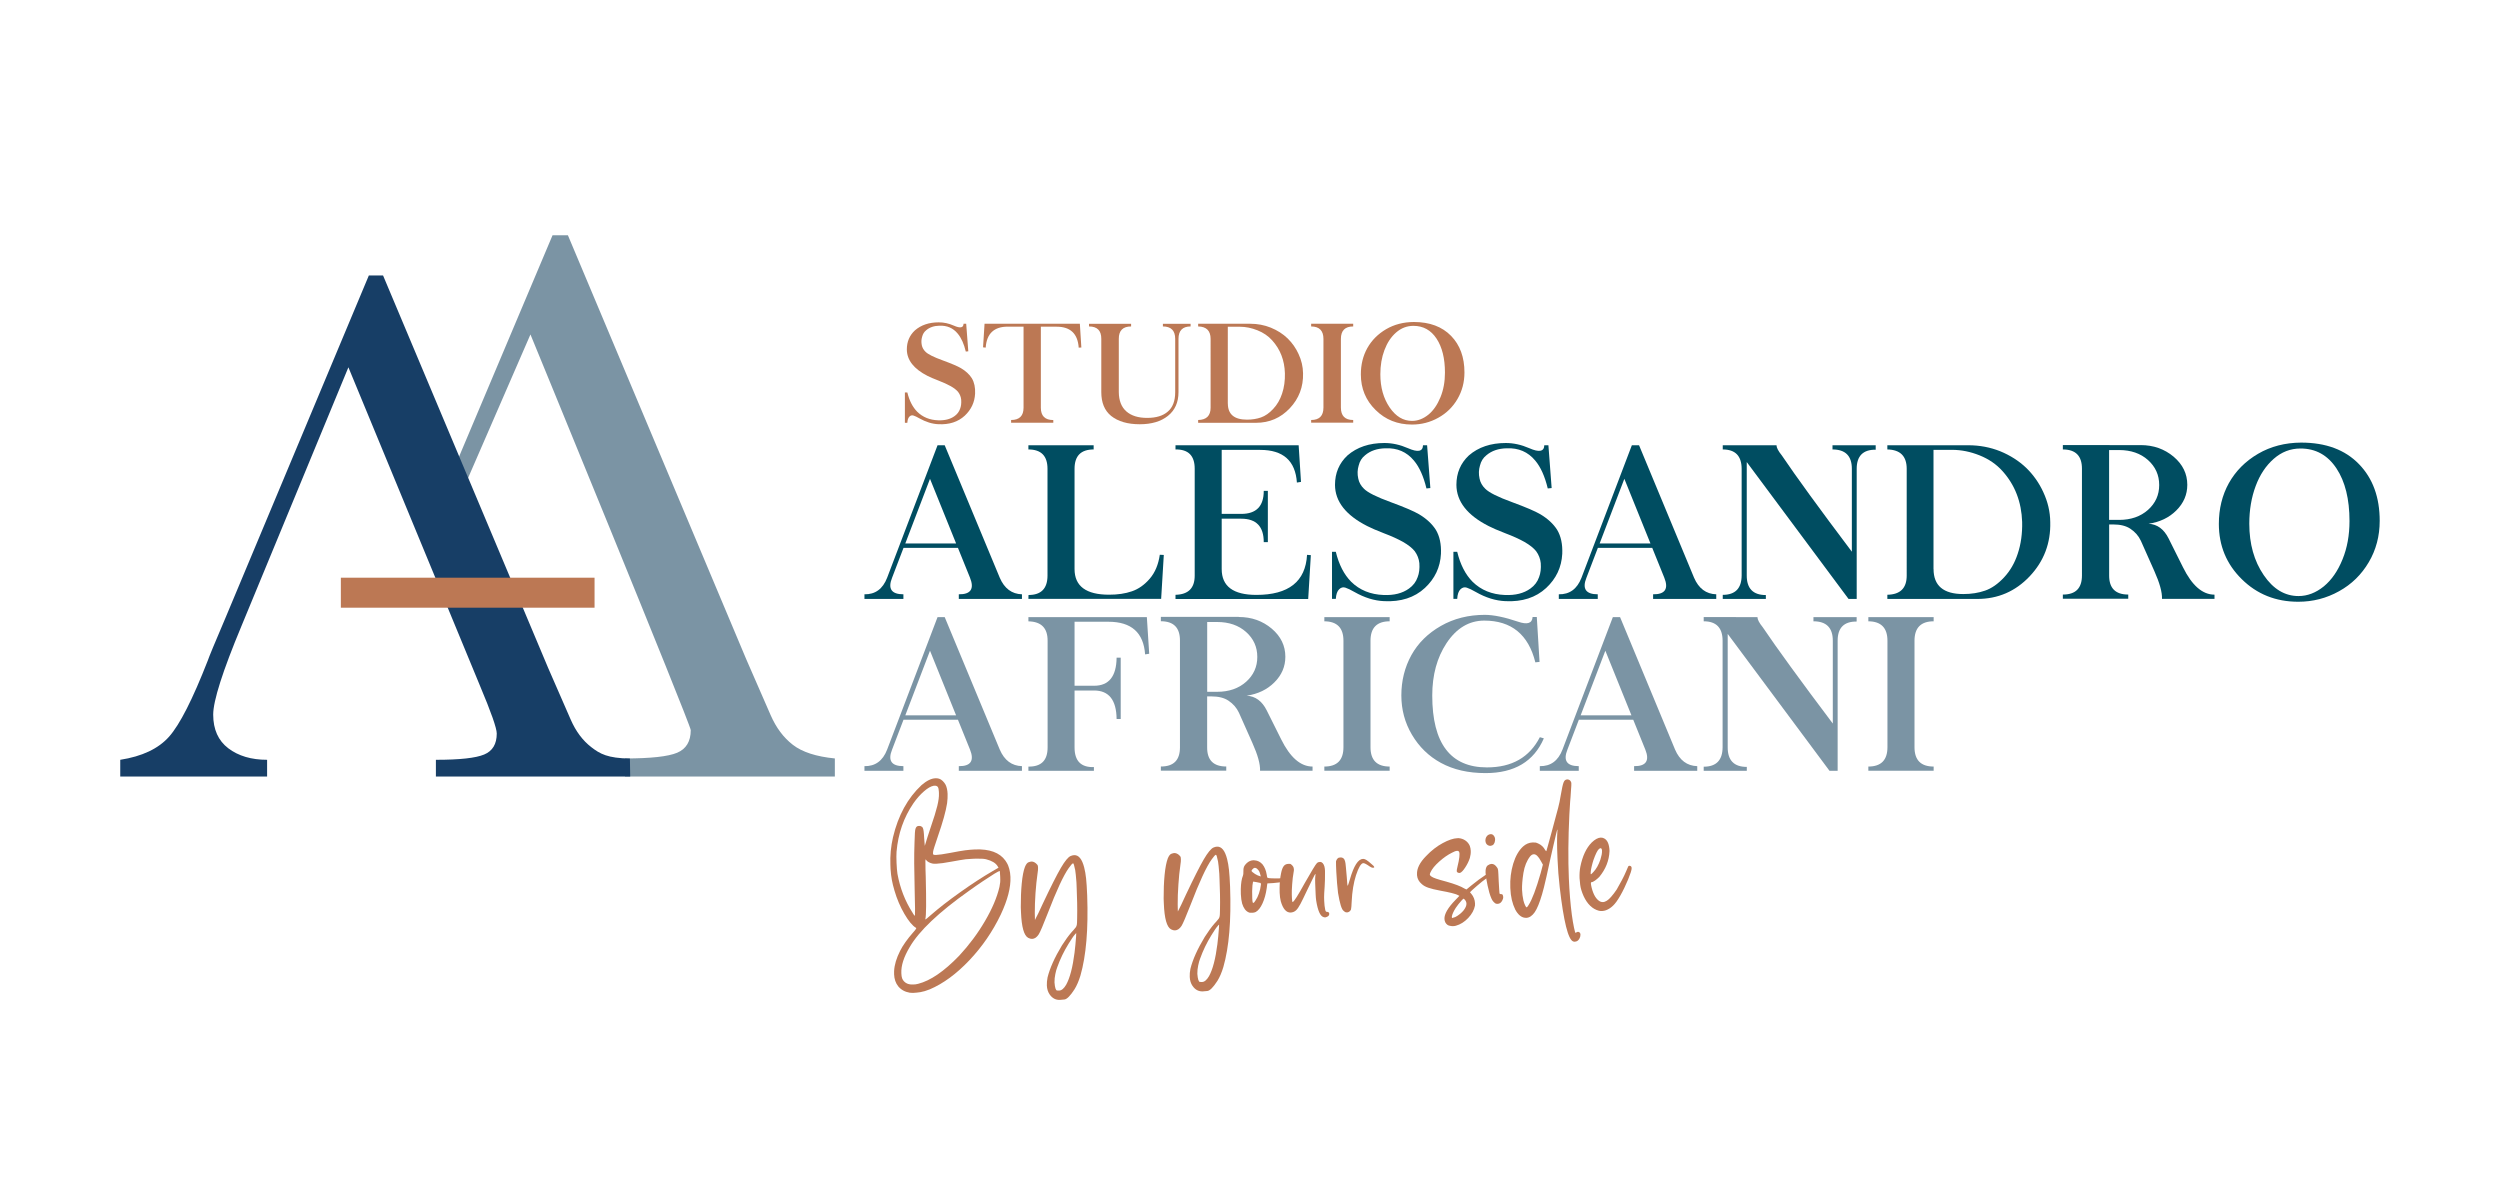 <?xml version="1.0" encoding="utf-8"?>
<!-- Generator: Adobe Illustrator 26.5.0, SVG Export Plug-In . SVG Version: 6.00 Build 0)  -->
<svg version="1.1" id="Livello_1" xmlns="http://www.w3.org/2000/svg" xmlns:xlink="http://www.w3.org/1999/xlink" x="0px" y="0px"
	 viewBox="0 0 500 237.3" style="enable-background:new 0 0 500 237.3;" xml:space="preserve">
<style type="text/css">
	.st0{fill:#7B94A4;}
	.st1{fill:#173E66;}
	.st2{fill:#BC7854;}
	.st3{fill:#004D61;}
</style>
<g>
	<g>
		<path class="st0" d="M106.09,66.89l-13.9,31.99l-1.67-4.49l19.99-47.34h3.07l35.67,84.8l4.88,11.18c1.1,2.52,2.58,4.5,4.45,5.94
			c1.86,1.44,4.66,2.35,8.39,2.72v3.62h-41.97v-3.62c5.14,0,8.62-0.38,10.43-1.14c1.81-0.76,2.72-2.27,2.72-4.53
			C138.13,144.87,106.09,66.89,106.09,66.89z"/>
	</g>
	<g>
		<path class="st1" d="M69.68,73.46l-21.36,51.68c-3.79,9.09-5.68,15.02-5.68,17.78c0,2.96,1.01,5.21,3.02,6.74
			c2.02,1.53,4.6,2.3,7.76,2.3v3.35H24.05v-3.35c4.37-0.68,7.63-2.22,9.77-4.63c2.14-2.41,4.71-7.47,7.73-15.2
			c0.24-0.73,1.41-3.55,3.5-8.45l28.72-68.59h2.84l33.02,78.5l4.52,10.35c1.02,2.33,2.39,4.17,4.12,5.5
			c1.73,1.34,3.27,2.2,7.71,2.27l0.06,3.6H87.18v-3.35c4.76,0,7.98-0.35,9.66-1.06c1.68-0.7,2.51-2.1,2.51-4.19
			c0-1.07-1.12-4.25-3.35-9.55L69.68,73.46z"/>
	</g>
	<rect x="68.17" y="115.54" class="st2" width="50.74" height="6"/>
	<g>
		<g>
			<path class="st3" d="M188.94,89.05l11.01,26.49c0.93,2.16,2.41,3.26,4.44,3.32v0.93h-12.63v-0.93c2.39,0.03,3.14-1.08,2.24-3.32
				l-2.41-5.96H180.7l-2.28,5.96c-0.89,2.21-0.13,3.32,2.26,3.32v0.93h-7.79v-0.93c2.15,0.04,3.67-1.06,4.54-3.32l10.08-26.49
				H188.94z M181.06,108.69h10.16c-0.38-0.9-2.12-5.21-5.22-12.93C182.93,103.81,181.28,108.11,181.06,108.69z"/>
			<path class="st3" d="M218.73,89.05v0.84c-2.55,0-3.82,1.29-3.82,3.87v20.05c0,3.42,2.3,5.13,6.91,5.13
				c1.72,0,3.24-0.22,4.56-0.68c1.32-0.45,2.51-1.29,3.57-2.52c1.06-1.23,1.73-2.83,2.01-4.79l0.8,0.04l-0.53,8.79h-26.55l0.02-0.78
				c2.54,0,3.8-1.3,3.8-3.89V93.76c0-2.58-1.27-3.87-3.82-3.87v-0.84H218.73z"/>
			<path class="st3" d="M259.73,89.05l0.47,7.33l-0.82,0.13c-0.3-4.35-2.74-6.53-7.33-6.53h-7.71v12.8h3.91c3,0,4.5-1.53,4.5-4.6
				h0.82v10.25h-0.82c0-3.13-1.5-4.69-4.5-4.69h-3.91v10.08c0,3.44,2.31,5.16,6.93,5.16c6.46,0,9.84-2.67,10.14-8.01l0.76,0.06
				l-0.53,8.77H235.1v-0.84c2.56-0.06,3.84-1.33,3.84-3.82V93.76c0.01-2.62-1.27-3.91-3.84-3.87v-0.84H259.73z"/>
			<path class="st3" d="M281.6,89.64c1.97,0.87,2.97,0.68,3-0.59h0.82l0.65,8.56l-0.78,0.08c-0.58-2.41-1.41-4.27-2.51-5.58
				c-1.44-1.73-3.33-2.55-5.68-2.45c-1.66,0.03-3.02,0.49-4.08,1.39c-0.65,0.51-1.08,1.2-1.29,2.07c-0.25,0.83-0.28,1.7-0.08,2.6
				c0.15,0.76,0.53,1.44,1.14,2.03c0.75,0.76,2.53,1.65,5.36,2.68c2.75,1.01,4.63,1.82,5.64,2.41c1.49,0.89,2.62,1.93,3.38,3.13
				c0.76,1.27,1.1,2.87,1.02,4.8c-0.14,2.68-1.21,4.95-3.21,6.82c-2.08,1.93-4.81,2.81-8.17,2.64c-1.94-0.08-3.91-0.69-5.9-1.82
				c-0.76-0.44-1.37-0.73-1.83-0.88c-0.46-0.15-0.88-0.04-1.26,0.33c-0.38,0.37-0.6,1.01-0.66,1.92h-0.76v-9.42h0.76
				c0.62,2.56,1.65,4.56,3.08,6c1.69,1.66,3.85,2.54,6.47,2.64c2.08,0.09,3.78-0.34,5.09-1.29c0.83-0.59,1.41-1.35,1.73-2.28
				c0.31-0.79,0.42-1.73,0.34-2.81c-0.09-0.86-0.4-1.66-0.93-2.39c-0.48-0.6-1.25-1.22-2.32-1.84c-1.06-0.59-2.33-1.17-3.82-1.73
				c-1.49-0.58-2.61-1.06-3.34-1.44c-4.28-2.17-6.44-4.91-6.46-8.24c0-2.37,0.83-4.33,2.49-5.89c1.91-1.66,4.38-2.49,7.39-2.49
				C278.45,88.6,280.02,88.95,281.6,89.64z"/>
			<path class="st3" d="M305.86,89.64c1.97,0.87,2.97,0.68,3-0.59h0.82l0.65,8.56l-0.78,0.08c-0.58-2.41-1.41-4.27-2.51-5.58
				c-1.44-1.73-3.33-2.55-5.68-2.45c-1.66,0.03-3.02,0.49-4.08,1.39c-0.65,0.51-1.08,1.2-1.29,2.07c-0.25,0.83-0.28,1.7-0.08,2.6
				c0.15,0.76,0.53,1.44,1.14,2.03c0.75,0.76,2.53,1.65,5.36,2.68c2.75,1.01,4.63,1.82,5.64,2.41c1.49,0.89,2.62,1.93,3.38,3.13
				c0.76,1.27,1.1,2.87,1.02,4.8c-0.14,2.68-1.21,4.95-3.21,6.82c-2.08,1.93-4.81,2.81-8.17,2.64c-1.94-0.08-3.91-0.69-5.89-1.82
				c-0.76-0.44-1.37-0.73-1.83-0.88c-0.46-0.15-0.88-0.04-1.26,0.33c-0.38,0.37-0.6,1.01-0.65,1.92h-0.76v-9.42h0.76
				c0.62,2.56,1.65,4.56,3.08,6c1.69,1.66,3.85,2.54,6.47,2.64c2.08,0.09,3.78-0.34,5.09-1.29c0.83-0.59,1.41-1.35,1.73-2.28
				c0.31-0.79,0.42-1.73,0.34-2.81c-0.09-0.86-0.4-1.66-0.93-2.39c-0.48-0.6-1.25-1.22-2.32-1.84c-1.06-0.59-2.33-1.17-3.82-1.73
				c-1.49-0.58-2.61-1.06-3.34-1.44c-4.28-2.17-6.43-4.91-6.46-8.24c0-2.37,0.83-4.33,2.49-5.89c1.91-1.66,4.38-2.49,7.39-2.49
				C302.71,88.6,304.28,88.95,305.86,89.64z"/>
			<path class="st3" d="M327.81,89.05l11,26.49c0.93,2.16,2.41,3.26,4.44,3.32v0.93h-12.63v-0.93c2.39,0.03,3.14-1.08,2.24-3.32
				l-2.41-5.96h-10.88l-2.28,5.96c-0.89,2.21-0.13,3.32,2.26,3.32v0.93h-7.79v-0.93c2.15,0.04,3.67-1.06,4.54-3.32l10.07-26.49
				H327.81z M319.93,108.69h10.16c-0.38-0.9-2.12-5.21-5.22-12.93C321.8,103.81,320.15,108.11,319.93,108.69z"/>
			<path class="st3" d="M355.3,89.05c0,0.48,0.35,1.15,1.06,2.03c2.82,4.18,7.49,10.61,14.01,19.26V93.76
				c0-2.58-1.29-3.87-3.87-3.87v-0.84h8.64v0.89c-2.53-0.03-3.8,1.25-3.8,3.82v26.03h-1.63l-20.36-27.38v22.67
				c-0.01,2.62,1.26,3.93,3.82,3.93v0.78h-8.62v-0.82c2.51,0,3.77-1.3,3.78-3.89V93.76c-0.01-2.58-1.27-3.87-3.78-3.87v-0.84H355.3z
				"/>
			<path class="st3" d="M393.66,89.05c2.25,0,4.38,0.4,6.38,1.2c2.04,0.84,3.78,1.96,5.22,3.34c1.44,1.41,2.57,3.02,3.4,4.84
				c0.9,1.93,1.37,3.92,1.39,5.98c0.11,4.21-1.26,7.83-4.12,10.86c-2.85,3.01-6.34,4.52-10.48,4.52h-17.98v-0.84
				c2.58-0.04,3.87-1.32,3.87-3.82V93.76c0-2.53-1.29-3.82-3.87-3.87v-0.84H393.66z M386.71,113.8c0,3.34,1.98,5.01,5.94,5.01
				c1.61,0,3.06-0.23,4.35-0.68c1.31-0.45,2.59-1.34,3.82-2.66c1.21-1.3,2.12-2.87,2.72-4.71c0.65-1.93,0.94-4.05,0.89-6.36
				c-0.13-4.01-1.44-7.42-3.95-10.2c-1.21-1.35-2.73-2.39-4.57-3.13c-1.83-0.73-3.65-1.1-5.47-1.1h-3.74V113.8z"/>
			<path class="st3" d="M428.14,89.02c2.55,0,4.75,0.78,6.59,2.32c1.82,1.55,2.73,3.42,2.73,5.62c0,1.96-0.73,3.67-2.2,5.13
				c-1.44,1.44-3.28,2.32-5.54,2.66c1.73,0.1,3.06,1.07,3.99,2.92l2.89,5.79c1.8,3.65,3.9,5.47,6.3,5.47v0.84h-10.5
				c0.05-1.31-0.46-3.17-1.54-5.58l-2.68-6.02c-0.46-0.99-1.16-1.79-2.09-2.41c-0.86-0.58-2-0.87-3.42-0.87h-0.84v10.2
				c-0.01,2.55,1.26,3.82,3.82,3.82v0.84h-13.08v-0.84c2.55,0.01,3.82-1.26,3.82-3.82V93.76c0.01-2.58-1.26-3.87-3.82-3.87v-0.87
				H428.14z M421.82,103.98h1.99c2.37,0,4.29-0.67,5.79-2c1.49-1.33,2.24-2.99,2.24-4.97c0-2-0.75-3.66-2.24-5
				c-1.49-1.33-3.42-2-5.79-2h-1.99V103.98z"/>
			<path class="st3" d="M471.8,92.83c2.76,2.84,4.14,6.63,4.14,11.34c0,3.04-0.73,5.8-2.18,8.26c-1.46,2.49-3.44,4.43-5.94,5.81
				c-2.52,1.41-5.25,2.11-8.17,2.11c-4.49,0-8.26-1.51-11.3-4.52c-3.05-3-4.58-6.68-4.58-11.05c0-3.01,0.66-5.72,1.99-8.13
				c1.37-2.45,3.32-4.41,5.85-5.89c2.53-1.48,5.41-2.22,8.62-2.24C465.16,88.52,469.02,89.95,471.8,92.83z M454.74,91.77
				c-1.56,1.37-2.77,3.18-3.61,5.45c-0.84,2.25-1.27,4.76-1.27,7.52c0,4.04,0.96,7.47,2.89,10.29c1.9,2.79,4.22,4.18,6.95,4.18
				c1.79,0,3.48-0.65,5.07-1.94c1.55-1.28,2.8-3.08,3.74-5.41c0.93-2.28,1.39-4.83,1.39-7.65c0-4.39-0.87-7.9-2.6-10.52
				c-1.76-2.66-4.16-3.99-7.2-3.99C458.1,89.7,456.31,90.39,454.74,91.77z"/>
			<path class="st0" d="M188.94,123.42l11.01,26.49c0.93,2.16,2.41,3.26,4.44,3.32v0.93h-12.63v-0.93c2.39,0.03,3.14-1.08,2.24-3.32
				l-2.41-5.96H180.7l-2.28,5.96c-0.89,2.21-0.13,3.32,2.26,3.32v0.93h-7.79v-0.93c2.15,0.04,3.67-1.06,4.54-3.32l10.08-26.49
				H188.94z M181.06,143.07h10.16c-0.38-0.9-2.12-5.21-5.22-12.93C182.93,138.18,181.28,142.49,181.06,143.07z"/>
			<path class="st0" d="M229.37,123.42l0.47,7.33l-0.82,0.13c-0.3-4.35-2.74-6.53-7.33-6.53h-6.78v12.8h3.91
				c2.96,0,4.46-1.87,4.5-5.62h0.82v12.27h-0.82c-0.04-3.8-1.54-5.7-4.5-5.7h-3.91v11.39c0,2.7,1.29,4.01,3.87,3.93v0.74h-13.1
				v-0.84c2.56,0.04,3.84-1.23,3.84-3.82v-21.36c0.01-2.53-1.27-3.82-3.84-3.87v-0.84H229.37z"/>
			<path class="st0" d="M247.76,123.4c2.55,0,4.75,0.78,6.59,2.33c1.82,1.55,2.72,3.42,2.72,5.62c0,1.96-0.73,3.67-2.2,5.13
				c-1.44,1.44-3.28,2.32-5.53,2.66c1.73,0.1,3.06,1.07,3.99,2.91l2.89,5.79c1.8,3.65,3.9,5.47,6.29,5.47v0.84h-10.5
				c0.06-1.31-0.46-3.17-1.54-5.58l-2.68-6.02c-0.46-0.99-1.16-1.79-2.09-2.41c-0.86-0.58-2-0.86-3.42-0.86h-0.85v10.2
				c-0.01,2.55,1.26,3.82,3.82,3.82v0.84h-13.08v-0.84c2.55,0.01,3.82-1.26,3.82-3.82v-21.36c0.01-2.58-1.26-3.87-3.82-3.87v-0.87
				H247.76z M241.44,138.36h1.99c2.37,0,4.29-0.67,5.79-2c1.49-1.33,2.24-2.99,2.24-4.97c0-2-0.75-3.66-2.24-4.99
				c-1.49-1.33-3.42-2-5.79-2h-1.99V138.36z"/>
			<path class="st0" d="M277.93,123.42v0.84c-2.55,0-3.83,1.3-3.83,3.89v21.29c0,2.58,1.27,3.87,3.83,3.87v0.84h-13.06v-0.84
				c2.55,0,3.82-1.29,3.82-3.87v-21.29c0-2.58-1.27-3.87-3.82-3.89v-0.84H277.93z"/>
			<path class="st0" d="M303.58,124.33c1.89,0.65,2.86,0.34,2.94-0.93h0.84l0.55,8.98l-0.84,0.09c-1.38-5.56-4.79-8.35-10.23-8.35
				c-3.04,0.01-5.55,1.52-7.54,4.52c-1.9,2.88-2.85,6.36-2.85,10.46c0,9.59,3.65,14.38,10.94,14.38c4.99,0,8.51-2.01,10.58-6.04
				l0.8,0.23c-2,4.63-5.89,6.95-11.66,6.95c-3.45,0-6.43-0.68-8.94-2.05c-2.42-1.32-4.35-3.2-5.79-5.64
				c-1.41-2.39-2.11-5.01-2.11-7.84c0-2.94,0.67-5.63,2.01-8.07c1.34-2.41,3.3-4.35,5.89-5.83c2.59-1.48,5.53-2.22,8.81-2.22
				C298.73,122.98,300.93,123.43,303.58,124.33z"/>
			<path class="st0" d="M324.01,123.42l11,26.49c0.93,2.16,2.41,3.26,4.44,3.32v0.93h-12.63v-0.93c2.39,0.03,3.14-1.08,2.24-3.32
				l-2.41-5.96h-10.88l-2.28,5.96c-0.89,2.21-0.13,3.32,2.26,3.32v0.93h-7.79v-0.93c2.15,0.04,3.67-1.06,4.54-3.32l10.07-26.49
				H324.01z M316.13,143.07h10.16c-0.38-0.9-2.12-5.21-5.22-12.93C318,138.18,316.35,142.49,316.13,143.07z"/>
			<path class="st0" d="M351.49,123.42c0,0.48,0.35,1.15,1.06,2.03c2.82,4.18,7.49,10.6,14.01,19.26v-16.58
				c0-2.58-1.29-3.87-3.87-3.87v-0.84h8.64v0.89c-2.53-0.03-3.8,1.25-3.8,3.82v26.03h-1.63l-20.36-27.38v22.67
				c-0.01,2.62,1.26,3.93,3.82,3.93v0.78h-8.62v-0.82c2.51,0,3.77-1.29,3.78-3.89v-21.32c-0.01-2.58-1.27-3.87-3.78-3.87v-0.84
				H351.49z"/>
			<path class="st0" d="M386.73,123.42v0.84c-2.55,0-3.83,1.3-3.83,3.89v21.29c0,2.58,1.27,3.87,3.83,3.87v0.84h-13.06v-0.84
				c2.55,0,3.82-1.29,3.82-3.87v-21.29c0-2.58-1.27-3.87-3.82-3.89v-0.84H386.73z"/>
		</g>
	</g>
	<path class="st2" d="M181.94,198.54c-0.96-0.16-1.73-0.59-2.3-1.28c-0.51-0.64-0.78-1.44-0.82-2.4c-0.01-0.2-0.01-0.41,0-0.63
		c0.06-1.26,0.47-2.61,1.21-4.07c0.26-0.53,0.62-1.12,1.09-1.78c0.47-0.66,0.95-1.26,1.43-1.8c0.19-0.21,0.34-0.38,0.44-0.51
		c0.1-0.13,0.17-0.23,0.21-0.3c0.04-0.06,0.05-0.1,0.05-0.12c0-0.04-0.02-0.07-0.06-0.09c-0.7-0.41-1.47-1.34-2.31-2.78
		c-0.84-1.44-1.5-3-1.99-4.68c-0.23-0.79-0.41-1.5-0.52-2.12c-0.12-0.62-0.2-1.36-0.26-2.19l-0.03-0.78
		c-0.08-1.87,0.1-3.73,0.52-5.56c1.04-4.38,2.94-7.85,5.71-10.43c1.02-0.88,1.95-1.34,2.79-1.37c0.26-0.01,0.5,0.02,0.72,0.09
		c0.24,0.07,0.49,0.22,0.72,0.45c0.24,0.23,0.43,0.48,0.58,0.76c0.24,0.49,0.37,1.1,0.4,1.84c0.02,0.54-0.01,1.16-0.1,1.86
		c-0.25,1.61-0.87,3.82-1.85,6.64c-0.3,0.89-0.53,1.58-0.69,2.08c-0.16,0.5-0.25,0.83-0.26,0.98c-0.01,0.16-0.02,0.28-0.02,0.36
		c0,0.08,0.03,0.14,0.07,0.18c0.02,0.08,0.2,0.11,0.54,0.1c0.56-0.02,1.52-0.16,2.89-0.42c1.29-0.25,2.26-0.42,2.93-0.51
		c0.67-0.09,1.32-0.14,1.96-0.17c2.91-0.12,4.94,0.62,6.09,2.23c0.06,0.1,0.15,0.23,0.26,0.41c0.11,0.17,0.21,0.38,0.3,0.6
		c0.09,0.23,0.16,0.44,0.21,0.64c0.14,0.51,0.22,1.05,0.24,1.61c0.09,2.09-0.56,4.61-1.94,7.54c-1.62,3.38-3.71,6.43-6.29,9.15
		s-5.21,4.65-7.9,5.8c-0.71,0.29-1.34,0.47-1.88,0.56c-0.54,0.08-0.98,0.13-1.3,0.14C182.5,198.58,182.21,198.57,181.94,198.54z
		 M182.94,178.36c-0.06-2.39-0.09-4.29-0.1-5.67c-0.01-1.39,0.01-2.74,0.06-4.07c0.02-0.9,0.05-1.58,0.08-2.04
		c0.03-0.46,0.08-0.78,0.16-0.95c0.07-0.17,0.17-0.29,0.28-0.36c0.12-0.06,0.26-0.09,0.43-0.09c0.17,0,0.32,0.04,0.44,0.12
		c0.12,0.05,0.22,0.15,0.28,0.29c0.07,0.14,0.12,0.36,0.16,0.67c0.04,0.31,0.08,0.74,0.1,1.3l0.13,1.61l0.21-0.67
		c0.05-0.2,0.16-0.58,0.34-1.12c0.18-0.55,0.37-1.15,0.59-1.79c0.66-1.91,1.11-3.37,1.36-4.4c0.25-1.03,0.36-1.86,0.33-2.5
		l-0.01-0.33c-0.02-0.46-0.09-0.79-0.22-0.98c-0.15-0.17-0.36-0.26-0.64-0.24l-0.18,0.01c-0.56,0.1-1.21,0.47-1.95,1.12
		c-0.74,0.64-1.44,1.43-2.1,2.38c-1.94,2.84-3.07,6.07-3.38,9.7c-0.04,0.56-0.04,1.3,0,2.22c0.04,0.92,0.1,1.64,0.18,2.18
		c0.52,2.88,1.53,5.47,3.02,7.79c0.11,0.19,0.2,0.35,0.29,0.45c0.09,0.11,0.15,0.16,0.19,0.16c0.02-0.04,0.02-0.52,0.02-1.42
		C182.99,180.79,182.98,179.68,182.94,178.36z M183.64,196.76c2.45-0.62,5.18-2.49,8.19-5.61c1.99-2.14,3.71-4.45,5.15-6.91
		c1.45-2.47,2.42-4.75,2.91-6.85c0.08-0.38,0.13-0.7,0.15-0.95c0.02-0.25,0.02-0.61,0-1.07c-0.01-0.32-0.03-0.59-0.05-0.81
		c-0.02-0.22-0.03-0.34-0.03-0.36l-0.03,0c-0.1,0-0.45,0.19-1.06,0.55c-0.62,0.39-1.4,0.89-2.32,1.51
		c-0.92,0.62-1.84,1.25-2.75,1.91c-6.06,4.29-10.01,8.04-11.86,11.25c-1.18,1.97-1.74,3.71-1.67,5.22c0.02,0.44,0.06,0.78,0.15,1.01
		c0.08,0.24,0.22,0.45,0.4,0.64c0.42,0.44,1,0.65,1.76,0.61C182.92,196.91,183.26,196.86,183.64,196.76z M186.04,183.12
		c1.68-1.47,3.68-3.03,6.01-4.68c2.33-1.66,4.49-3.06,6.48-4.22l1.17-0.68l-0.19-0.32c-0.38-0.62-1.15-1.08-2.3-1.37
		c-0.22-0.05-0.48-0.09-0.77-0.1c-0.29-0.02-0.69-0.03-1.22-0.02l-0.72,0.03c-0.46,0.02-0.91,0.05-1.35,0.09
		c-0.66,0.09-1.59,0.25-2.8,0.47c-1.37,0.26-2.4,0.4-3.1,0.43c-0.3,0.01-0.54,0-0.72-0.03c-0.26-0.05-0.52-0.14-0.78-0.28
		c-0.26-0.14-0.44-0.3-0.54-0.47c-0.04-0.04-0.06-0.07-0.06-0.09c-0.02,0-0.04,0.02-0.05,0.06c-0.02,0.04-0.02,0.13-0.02,0.27
		c0.01,0.14,0.01,0.34,0.01,0.61c0,0.27,0,0.62,0.01,1.03c0.01,0.42,0.02,0.94,0.05,1.56c0.12,4.97,0.1,7.76-0.08,8.37l0.01,0.12
		c0.02,0,0.12-0.07,0.31-0.22C185.58,183.51,185.79,183.33,186.04,183.12z"/>
	<path class="st2" d="M209.51,195.49c0.46-1.86,1.42-4,2.88-6.41c0.36-0.56,0.69-1.04,0.99-1.46s0.64-0.84,1-1.26l0.29-0.31
		c0.23-0.25,0.4-0.45,0.5-0.6c0.1-0.16,0.17-0.33,0.2-0.53c0.03-0.2,0.05-0.51,0.05-0.93c0-0.12,0-0.27,0.01-0.45
		c0.02-0.88,0.02-1.87,0-2.97c-0.03-1.1-0.05-2.05-0.09-2.87l-0.05-1.23c-0.09-1.17-0.17-1.99-0.25-2.45
		c-0.18-0.91-0.32-1.37-0.42-1.36c-0.14,0.01-0.43,0.32-0.86,0.94c-1.02,1.4-2.44,4.45-4.24,9.13c-0.9,2.32-1.49,3.7-1.78,4.15
		c-0.38,0.58-0.81,0.88-1.31,0.9c-0.24,0.01-0.5-0.06-0.79-0.21c-0.84-0.45-1.32-2.14-1.44-5.1l-0.04-1.02
		c-0.01-1.72,0.05-3.3,0.19-4.76c0.14-1.46,0.35-2.56,0.64-3.31c0.22-0.53,0.46-0.84,0.73-0.93s0.45-0.14,0.55-0.14
		c0.32-0.01,0.63,0.11,0.94,0.38c0.23,0.19,0.35,0.37,0.37,0.53c0.02,0.16,0.03,0.28,0.03,0.36c0.01,0.26-0.02,0.63-0.1,1.11
		c-0.17,1.19-0.31,2.5-0.41,3.94c-0.1,1.44-0.14,2.76-0.14,3.96l0.03,1.41l0.16-0.33c0.07-0.12,0.25-0.47,0.53-1.04
		c0.28-0.57,0.59-1.24,0.94-2.02c1.58-3.34,2.77-5.69,3.56-7.04c0.79-1.35,1.44-2.14,1.93-2.36c0.26-0.11,0.49-0.17,0.71-0.18
		c0.92-0.04,1.59,0.78,2.02,2.47c0.17,0.65,0.29,1.38,0.38,2.19c0.09,0.81,0.16,1.95,0.22,3.42c0.24,6.7-0.21,12.04-1.35,16
		c-0.33,1.09-0.73,2.01-1.18,2.74c-0.84,1.31-1.52,2-2.04,2.05c-0.52,0.05-0.82,0.08-0.89,0.08c-0.84,0.03-1.52-0.33-2.05-1.09
		c-0.34-0.49-0.53-1.09-0.56-1.8C209.35,196.6,209.4,196.07,209.51,195.49z M213.23,196.95c0.74-1.33,1.31-3.47,1.68-6.42
		c0.06-0.46,0.12-0.99,0.17-1.57c0.06-0.58,0.1-1.1,0.13-1.55c0.03-0.45,0.05-0.71,0.04-0.77c-0.04,0-0.13,0.08-0.26,0.25
		c-0.17,0.19-0.37,0.44-0.58,0.77c-0.22,0.33-0.45,0.68-0.69,1.08c-0.94,1.52-1.69,3.08-2.26,4.68c-0.15,0.37-0.28,0.83-0.39,1.38
		c-0.12,0.56-0.18,1.11-0.17,1.67c0.08,1.08,0.26,1.62,0.52,1.63c0.26,0.01,0.4,0.01,0.42,0.01
		C212.32,198.1,212.78,197.71,213.23,196.95z"/>
	<path class="st2" d="M238.08,193.78c0.46-1.86,1.42-4,2.88-6.41c0.36-0.56,0.69-1.04,0.99-1.46s0.64-0.84,1-1.26l0.29-0.31
		c0.23-0.25,0.39-0.45,0.5-0.6c0.1-0.15,0.17-0.33,0.2-0.53c0.03-0.2,0.05-0.51,0.05-0.93c0-0.12,0-0.27,0.01-0.45
		c0.02-0.88,0.02-1.87,0-2.97c-0.03-1.1-0.05-2.05-0.09-2.87l-0.05-1.23c-0.09-1.17-0.17-1.99-0.25-2.45
		c-0.18-0.91-0.32-1.36-0.42-1.36c-0.14,0.01-0.43,0.32-0.86,0.94c-1.02,1.4-2.44,4.45-4.24,9.14c-0.91,2.32-1.5,3.7-1.78,4.15
		c-0.38,0.58-0.81,0.87-1.31,0.9c-0.24,0.01-0.5-0.06-0.79-0.21c-0.84-0.45-1.32-2.14-1.44-5.1l-0.04-1.02
		c-0.01-1.72,0.05-3.3,0.19-4.76s0.36-2.56,0.64-3.31c0.22-0.53,0.46-0.84,0.73-0.93s0.45-0.14,0.55-0.14
		c0.32-0.01,0.63,0.11,0.95,0.38c0.23,0.19,0.35,0.37,0.36,0.53c0.02,0.16,0.03,0.28,0.03,0.36c0.01,0.26-0.02,0.63-0.1,1.11
		c-0.17,1.19-0.31,2.5-0.4,3.94c-0.1,1.44-0.15,2.76-0.14,3.96l0.03,1.41l0.17-0.33c0.07-0.12,0.25-0.47,0.52-1.04
		c0.28-0.57,0.59-1.24,0.94-2.02c1.58-3.34,2.77-5.69,3.56-7.04c0.79-1.35,1.44-2.14,1.93-2.36c0.25-0.11,0.49-0.17,0.71-0.18
		c0.92-0.04,1.59,0.78,2.02,2.47c0.17,0.65,0.29,1.38,0.38,2.19c0.09,0.81,0.16,1.95,0.22,3.42c0.24,6.7-0.21,12.04-1.35,16
		c-0.33,1.09-0.72,2.01-1.17,2.74c-0.85,1.32-1.53,2-2.04,2.05c-0.52,0.05-0.82,0.08-0.9,0.08c-0.84,0.03-1.52-0.33-2.05-1.09
		c-0.34-0.49-0.53-1.09-0.56-1.8C237.92,194.89,237.97,194.36,238.08,193.78z M241.8,195.24c0.74-1.33,1.31-3.47,1.68-6.42
		c0.06-0.46,0.12-0.99,0.17-1.57c0.06-0.58,0.1-1.1,0.13-1.55c0.03-0.45,0.05-0.71,0.04-0.77c-0.04,0-0.13,0.08-0.26,0.25
		c-0.17,0.19-0.36,0.44-0.58,0.77c-0.22,0.33-0.45,0.68-0.69,1.08c-0.94,1.52-1.69,3.08-2.26,4.68c-0.15,0.37-0.28,0.83-0.39,1.38
		c-0.12,0.56-0.18,1.11-0.17,1.67c0.08,1.08,0.26,1.62,0.52,1.63c0.26,0.01,0.4,0.01,0.42,0.01
		C240.89,196.39,241.35,196,241.8,195.24z"/>
	<path class="st2" d="M249.73,182.47c-0.59-0.26-1.02-0.84-1.3-1.75c-0.14-0.52-0.23-1.14-0.26-1.88c-0.01-0.32-0.02-0.66-0.01-1.02
		c0.03-1.18,0.17-2.08,0.43-2.69c0.07-0.16,0.1-0.44,0.09-0.84c-0.02-0.38,0.02-0.69,0.11-0.92c0.09-0.23,0.27-0.48,0.54-0.73
		c0.4-0.38,0.85-0.57,1.35-0.59c0.08,0,0.17,0,0.27,0.02c0.6,0.04,1.12,0.31,1.56,0.81c0.42,0.54,0.7,1.22,0.83,2.03
		c0.03,0.18,0.05,0.33,0.08,0.45s0.06,0.19,0.1,0.2c0.1,0.06,0.41,0.09,0.91,0.11c0.5,0.02,0.91,0.02,1.23,0.01
		c0.32-0.01,0.53-0.02,0.63-0.03c0.4-0.02,0.7-0.06,0.89-0.13l0.06,0c0.06,0,0.13,0.03,0.21,0.08c0.1,0.06,0.15,0.13,0.16,0.24
		c0,0.12-0.13,0.24-0.4,0.38c-0.22,0.09-0.6,0.17-1.14,0.24c-0.55,0.07-1.01,0.12-1.4,0.15c-0.39,0.03-0.68,0.04-0.85,0.05
		l-0.33,0.01c-0.02,0-0.04,0.09-0.06,0.27s-0.05,0.4-0.08,0.66c-0.17,1.19-0.45,2.21-0.85,3.08c-0.39,0.86-0.85,1.44-1.36,1.72
		c-0.22,0.09-0.4,0.14-0.56,0.14c-0.16,0.01-0.26,0.01-0.3,0.01C250.05,182.58,249.87,182.55,249.73,182.47z M252.09,175.03
		c-0.07-0.3-0.15-0.53-0.22-0.7c-0.08-0.16-0.19-0.32-0.33-0.45c-0.19-0.21-0.38-0.31-0.58-0.31c-0.16,0.01-0.31,0.1-0.47,0.29
		c-0.06,0.06-0.1,0.12-0.14,0.19c-0.04,0.06-0.05,0.1-0.05,0.12c0,0.06,0.07,0.14,0.21,0.26c0.13,0.11,0.3,0.23,0.49,0.36
		c0.19,0.12,0.37,0.22,0.54,0.29c0.06,0.02,0.11,0.04,0.15,0.05c0.12,0.04,0.22,0.07,0.3,0.11c0.08,0.04,0.13,0.06,0.15,0.05
		c0-0.02,0-0.05,0-0.09C252.12,175.17,252.11,175.11,252.09,175.03z M251.1,180.11c0.27-0.39,0.5-0.87,0.69-1.43
		c0.2-0.57,0.32-1.12,0.38-1.67c0.02-0.08,0.03-0.14,0.02-0.18c0-0.06-0.01-0.1-0.04-0.12c0-0.06-0.02-0.1-0.06-0.12
		c-0.08-0.01-0.2-0.04-0.35-0.07c-0.15-0.03-0.31-0.07-0.48-0.1c-0.17-0.03-0.32-0.06-0.44-0.07c-0.12-0.02-0.19-0.02-0.21-0.02
		l-0.12,0.75c-0.03,0.28-0.05,0.67-0.06,1.17c-0.01,0.5,0,0.97,0.02,1.41c0.02,0.44,0.05,0.71,0.09,0.81
		c0.02,0.08,0.06,0.12,0.13,0.11C250.77,180.57,250.91,180.42,251.1,180.11z"/>
	<path class="st2" d="M264.69,183.41c-0.65-0.19-1.13-1.28-1.45-3.27c-0.05-0.34-0.09-0.75-0.11-1.24
		c-0.02-0.49-0.04-0.89-0.05-1.21l-0.04-0.96c-0.02-0.62-0.02-1.07,0.01-1.35c0.01-0.16,0.03-0.28,0.04-0.36
		c0.02-0.08,0.03-0.14,0.02-0.18c0-0.02-0.01-0.03-0.03-0.03c-0.06,0-0.24,0.31-0.53,0.92c-0.31,0.61-0.71,1.43-1.19,2.45
		c-0.53,1.14-0.96,2.01-1.28,2.62c-0.32,0.6-0.61,1.02-0.86,1.25c-0.25,0.23-0.53,0.37-0.82,0.42c-0.08,0.02-0.16,0.03-0.24,0.04
		c-0.9,0.04-1.57-0.72-2.01-2.28c-0.12-0.46-0.19-1.02-0.22-1.7c-0.01-0.3-0.01-0.61-0.01-0.93c0.01-1.1,0.11-2.09,0.3-2.98
		c0.13-0.66,0.31-1.13,0.53-1.41c0.22-0.28,0.53-0.43,0.93-0.44c0.14-0.01,0.25-0.01,0.31,0c0.07,0.01,0.14,0.03,0.2,0.08
		c0.06,0.05,0.13,0.11,0.22,0.19c0.17,0.17,0.27,0.33,0.31,0.48c0.03,0.15,0.05,0.26,0.06,0.34c0.01,0.18-0.01,0.38-0.06,0.6
		c-0.13,0.71-0.23,1.52-0.29,2.43c-0.06,0.91-0.09,1.58-0.07,2c0.02,0.42,0.03,0.68,0.03,0.78c0.02,0.5,0.07,0.75,0.15,0.74
		c0.28-0.11,1.07-1.36,2.39-3.76c0.62-1.08,1.15-2,1.6-2.75c0.45-0.75,0.74-1.18,0.88-1.31c0.14-0.13,0.32-0.19,0.56-0.2
		c0.14-0.01,0.25,0.01,0.32,0.05c0.07,0.04,0.16,0.1,0.26,0.2c0.16,0.19,0.28,0.42,0.34,0.68c0.06,0.26,0.1,0.53,0.11,0.83
		c0.01,0.2,0,0.42,0,0.66c0.01,0.3,0.01,0.69-0.01,1.17c-0.02,0.48-0.04,0.93-0.06,1.35c-0.08,1.04-0.11,1.74-0.11,2.09
		c0,0.35,0.01,0.61,0.02,0.76c0.01,0.34,0.04,0.66,0.07,0.95c0.05,0.36,0.1,0.63,0.13,0.8c0.04,0.18,0.08,0.3,0.14,0.36
		c0.05,0.06,0.12,0.08,0.2,0.08c0.3,0.01,0.46,0.13,0.47,0.37c0.01,0.3-0.14,0.5-0.45,0.62c-0.12,0.07-0.2,0.1-0.24,0.1
		c-0.04,0-0.08,0-0.12,0.01l-0.06,0C264.87,183.47,264.79,183.45,264.69,183.41z"/>
	<path class="st2" d="M269.18,182.45c-0.06,0-0.13-0.02-0.21-0.08c-0.08-0.06-0.16-0.12-0.25-0.2c-0.39-0.26-0.76-1.46-1.11-3.58
		c-0.06-0.4-0.12-1.06-0.2-1.98c-0.08-0.93-0.13-1.68-0.15-2.26c-0.02-0.58-0.04-0.97-0.05-1.2c-0.02-0.44-0.02-0.73-0.01-0.87
		c0.02-0.08,0.05-0.17,0.1-0.27c0.04-0.1,0.1-0.18,0.15-0.25c0.1-0.1,0.18-0.17,0.26-0.21c0.08-0.03,0.2-0.05,0.36-0.06
		c0.52-0.02,0.84,0.26,0.96,0.83c0.05,0.16,0.1,0.54,0.15,1.13c0.05,0.59,0.11,1.23,0.17,1.9c0.06,0.67,0.09,1.16,0.11,1.48
		c0,0.1,0.02,0.18,0.04,0.24l0.03,0.09c0.02,0,0.08-0.12,0.16-0.37s0.19-0.55,0.29-0.91c0.77-2.69,1.63-4.05,2.59-4.09l0.12-0.01
		c0.18,0.01,0.38,0.09,0.59,0.22c0.22,0.13,0.53,0.38,0.94,0.74c0.41,0.32,0.62,0.55,0.63,0.69c0,0.08-0.09,0.12-0.26,0.13
		c-0.14,0.01-0.34-0.08-0.61-0.24c-0.66-0.47-1.1-0.7-1.32-0.69c-0.44,0.02-0.93,0.82-1.46,2.43c-0.48,1.5-0.77,3.25-0.86,5.25
		c-0.01,0.38-0.03,0.71-0.06,1.01c-0.04,0.29-0.06,0.49-0.08,0.59c-0.09,0.2-0.22,0.35-0.37,0.44c-0.15,0.09-0.3,0.13-0.44,0.14
		C269.33,182.47,269.26,182.47,269.18,182.45z"/>
	<g>
		<path class="st2" d="M289.07,184.49c-0.11-0.22-0.17-0.45-0.18-0.71c-0.04-0.98,0.7-2.25,2.21-3.8l0.78-0.81l-0.34-0.17
			c-0.53-0.26-1.66-0.54-3.39-0.85c-1.11-0.21-1.94-0.41-2.48-0.6c-0.55-0.19-0.99-0.43-1.32-0.74c-0.56-0.47-0.87-1.04-0.94-1.7
			l-0.01-0.27c-0.05-1.14,0.56-2.35,1.83-3.64c1.03-1.08,2.13-1.94,3.3-2.57c1.16-0.63,2.14-0.96,2.94-0.99l0.24-0.01
			c0.52,0.04,0.98,0.2,1.38,0.48c0.4,0.28,0.69,0.64,0.87,1.07c0.11,0.31,0.18,0.64,0.19,0.98c0.02,0.46-0.04,0.94-0.18,1.44
			c-0.21,0.65-0.52,1.28-0.93,1.9c-0.4,0.62-0.75,0.98-1.05,1.09l-0.09,0c-0.1,0-0.2-0.01-0.3-0.05c-0.12-0.05-0.21-0.14-0.25-0.26
			l0-0.09c0-0.06,0-0.15,0.02-0.27c0.05-0.2,0.1-0.43,0.15-0.7c0.17-0.67,0.29-1.27,0.35-1.81c0.03-0.24,0.04-0.45,0.03-0.63
			c-0.01-0.32-0.09-0.5-0.23-0.56c-0.06-0.04-0.14-0.05-0.24-0.05c-0.26,0.01-0.6,0.13-1.03,0.37c-0.84,0.41-1.7,1.01-2.56,1.78
			c-0.87,0.78-1.45,1.49-1.74,2.14c-0.09,0.18-0.14,0.33-0.13,0.45l0,0.06c0.04,0.12,0.17,0.25,0.38,0.38
			c0.16,0.11,0.45,0.24,0.86,0.38c0.41,0.14,1.09,0.35,2.06,0.6c1.68,0.47,2.89,0.93,3.62,1.38l0.4,0.19l0.96-0.79
			c1.06-0.86,2-1.56,2.82-2.09c0.82-0.53,1.36-0.81,1.62-0.82c0.04,0,0.07,0.01,0.09,0.03c0.1,0.08,0.16,0.14,0.16,0.2
			c0,0.1-0.07,0.19-0.23,0.28c-0.72,0.45-1.48,0.98-2.27,1.59c-0.37,0.3-0.73,0.6-1.1,0.92c-0.37,0.32-0.68,0.59-0.94,0.83
			c-0.26,0.24-0.39,0.37-0.39,0.39c0,0.02,0.02,0.06,0.06,0.12c0.04,0.06,0.1,0.12,0.16,0.17c0.49,0.58,0.74,1.23,0.77,1.95
			c0.01,0.14,0,0.29-0.01,0.45c-0.17,0.87-0.61,1.69-1.35,2.47c-0.74,0.78-1.56,1.3-2.47,1.55c-0.2,0.05-0.38,0.08-0.53,0.08
			c-0.22,0.01-0.43-0.01-0.63-0.06C289.6,185.12,289.31,184.89,289.07,184.49z M291.03,183.42c0.28-0.13,0.56-0.31,0.86-0.55
			c0.3-0.23,0.55-0.47,0.77-0.72c0.44-0.54,0.65-1.02,0.63-1.43c-0.01-0.26-0.1-0.5-0.27-0.71c-0.06-0.08-0.12-0.15-0.18-0.2
			c-0.06-0.06-0.11-0.09-0.12-0.08c-0.04,0-0.17,0.12-0.38,0.34c-0.21,0.23-0.43,0.49-0.66,0.78c-0.23,0.29-0.41,0.54-0.54,0.74
			c-0.43,0.68-0.69,1.25-0.77,1.71l0.01,0.24c0,0.04,0.04,0.06,0.12,0.05c0.04-0.02,0.11-0.04,0.2-0.07
			C290.81,183.5,290.91,183.47,291.03,183.42z"/>
		<path class="st2" d="M297.57,169.04c-0.31-0.19-0.47-0.49-0.49-0.91l0-0.09c0.02-0.44,0.2-0.79,0.53-1.04
			c0.19-0.11,0.37-0.16,0.53-0.17c0.24-0.01,0.45,0.09,0.61,0.3c0.17,0.21,0.26,0.45,0.27,0.71c0.01,0.22-0.03,0.46-0.12,0.72
			c-0.11,0.26-0.25,0.43-0.43,0.5c-0.18,0.07-0.31,0.1-0.41,0.11C297.9,169.17,297.74,169.13,297.57,169.04z M299.26,180.75
			c-0.16-0.03-0.34-0.16-0.54-0.37c-0.2-0.21-0.36-0.47-0.47-0.76c-0.27-0.63-0.51-1.46-0.73-2.5c-0.23-1.04-0.36-1.9-0.41-2.58
			c-0.03-0.78,0.13-1.27,0.48-1.49c0.25-0.17,0.49-0.26,0.71-0.27c0.42-0.02,0.8,0.24,1.14,0.76c0.04,0.06,0.08,0.13,0.11,0.2
			c0.03,0.08,0.06,0.2,0.08,0.37c0.02,0.17,0.03,0.42,0.05,0.76c0.01,0.34,0.03,0.79,0.06,1.35c0.03,0.66,0.06,1.22,0.1,1.7
			c0.04,0.48,0.06,0.74,0.06,0.78c0.02,0.04,0.06,0.07,0.11,0.09c0.05,0.02,0.09,0.03,0.13,0.03c0.24-0.01,0.38,0.06,0.43,0.22
			c0.05,0.16,0.07,0.28,0.08,0.36c0.01,0.2-0.05,0.42-0.18,0.67c-0.22,0.45-0.53,0.68-0.93,0.7
			C299.45,180.77,299.35,180.76,299.26,180.75z"/>
		<path class="st2" d="M314.64,188.29c-1.01-0.36-1.91-3.98-2.7-10.86c-0.21-1.85-0.36-3.69-0.43-5.53l-0.03-0.69
			c-0.09-2.06-0.09-3.71,0-4.98c0.02-0.1,0.02-0.18,0.02-0.24c0-0.06-0.01-0.09-0.03-0.09c-0.04,0.06-0.13,0.39-0.27,0.98
			c-0.14,0.59-0.32,1.32-0.51,2.18c-0.19,0.86-0.39,1.69-0.57,2.5c-0.36,1.61-0.63,2.87-0.83,3.78c-0.2,0.91-0.37,1.62-0.5,2.12
			c-0.13,0.51-0.26,0.97-0.38,1.4c-0.49,1.68-0.98,2.88-1.47,3.59c-0.51,0.72-1.07,1.1-1.69,1.12c-0.1,0-0.2,0-0.3-0.02
			c-0.72-0.09-1.36-0.64-1.9-1.63c-0.59-1.22-0.92-2.62-0.98-4.22l-0.01-0.18c-0.07-1.68,0.13-3.27,0.58-4.78
			c0.46-1.51,1.12-2.66,1.98-3.45c0.56-0.5,1.19-0.77,1.89-0.8c0.26-0.01,0.46,0,0.6,0.02c0.14,0.02,0.32,0.09,0.55,0.2
			c0.59,0.26,1.05,0.69,1.37,1.29c0.11,0.16,0.18,0.23,0.22,0.23c0.02,0,0.03-0.01,0.03-0.03c0.02-0.06,0.13-0.46,0.34-1.21
			c0.21-0.75,0.45-1.63,0.73-2.65c0.28-1.02,0.54-1.98,0.77-2.88c0.23-0.9,0.4-1.53,0.51-1.9c0.09-0.34,0.18-0.74,0.28-1.19
			c0.1-0.45,0.17-0.86,0.22-1.22c0.13-0.75,0.24-1.33,0.33-1.74c0.09-0.41,0.17-0.72,0.25-0.91c0.07-0.19,0.16-0.33,0.25-0.42
			c0.14-0.13,0.29-0.19,0.47-0.2c0.06,0,0.12,0.01,0.18,0.02c0.22,0.03,0.41,0.16,0.56,0.4l0,0.06c0.04,0.04,0.07,0.08,0.08,0.13
			c0.01,0.05,0.02,0.13,0.02,0.23s0,0.25-0.01,0.45c-0.01,0.2-0.03,0.48-0.06,0.84c-0.02,0.36-0.05,0.82-0.09,1.38
			c-0.03,0.28-0.06,0.59-0.08,0.93c-0.02,0.38-0.05,0.82-0.08,1.32c-0.03,0.5-0.06,0.94-0.08,1.32c-0.23,4.68-0.26,8.94-0.1,12.74
			c0.11,2.63,0.31,5.06,0.6,7.29c0.14,0.99,0.28,1.84,0.43,2.54s0.25,1.05,0.31,1.05c0.13-0.09,0.24-0.15,0.31-0.18
			c0.07-0.03,0.13-0.04,0.18-0.04c0.05,0.01,0.11,0.02,0.17,0.04c0.2,0.09,0.31,0.26,0.32,0.5c0,0.12-0.01,0.25-0.04,0.39
			c-0.12,0.44-0.33,0.75-0.62,0.92c-0.14,0.07-0.26,0.1-0.36,0.11C314.95,188.37,314.8,188.35,314.64,188.29z M305.71,181.02
			c0.71-1.09,1.52-3.23,2.43-6.42l0.44-1.67l-0.39-0.7c-0.5-0.94-0.98-1.4-1.43-1.38c-0.26,0.01-0.5,0.15-0.73,0.42
			c-0.68,0.87-1.13,1.98-1.35,3.34c-0.21,1.36-0.3,2.48-0.27,3.35c0.03,0.74,0.12,1.45,0.27,2.12c0.09,0.38,0.21,0.7,0.34,0.98
			c0.13,0.27,0.23,0.41,0.29,0.41l0.03,0c0.02,0,0.07-0.04,0.15-0.13C305.56,181.25,305.63,181.14,305.71,181.02z"/>
		<path class="st2" d="M319.78,182.15c-1.29-0.34-2.31-1.32-3.06-2.93c-0.37-0.84-0.6-1.59-0.68-2.25c-0.08-0.66-0.12-1.1-0.13-1.34
			c-0.03-0.8,0.02-1.55,0.15-2.25c0.43-2.14,1.18-3.76,2.26-4.86c0.67-0.65,1.28-0.98,1.82-1c0.24-0.01,0.46,0.04,0.67,0.15
			c0.67,0.33,1.03,1.15,1.09,2.44l0,0.12c-0.08,1.88-0.76,3.6-2.04,5.15c-0.27,0.27-0.55,0.51-0.85,0.73
			c-0.3,0.21-0.54,0.32-0.72,0.33c-0.08,0-0.12,0.09-0.11,0.27c0.01,0.18,0.06,0.46,0.15,0.83c0.36,1.43,0.92,2.34,1.67,2.75
			c0.18,0.09,0.38,0.13,0.57,0.13c0.52-0.02,1.07-0.37,1.66-1.06c0.17-0.19,0.36-0.42,0.57-0.7c0.21-0.28,0.39-0.53,0.54-0.76
			c0.34-0.58,0.68-1.19,1.03-1.86c0.35-0.66,0.64-1.26,0.86-1.79c0.09-0.22,0.18-0.42,0.26-0.61c0.08-0.18,0.13-0.29,0.15-0.34
			c0.03-0.08,0.1-0.13,0.2-0.14c0.1-0.01,0.2,0.01,0.3,0.06c0.12,0.08,0.19,0.2,0.19,0.38c0.01,0.18-0.05,0.46-0.17,0.85
			c-0.3,0.91-0.72,1.94-1.27,3.08c-0.54,1.14-1.08,2.08-1.61,2.82c-0.42,0.58-0.87,1.02-1.37,1.34c-0.5,0.32-0.98,0.49-1.46,0.51
			C320.25,182.22,320.03,182.2,319.78,182.15z M318.68,174.4c0.58-0.6,1.04-1.43,1.4-2.48c0.23-0.73,0.34-1.3,0.32-1.72l-0.01-0.21
			c-0.05-0.24-0.14-0.35-0.28-0.35c-0.08,0-0.19,0.06-0.32,0.16c-0.31,0.27-0.68,1.02-1.11,2.24c-0.12,0.39-0.24,0.79-0.34,1.23
			c-0.1,0.44-0.16,0.76-0.18,0.98c-0.02,0.22-0.03,0.37-0.03,0.45c0,0.1,0.03,0.15,0.07,0.15c0.02,0,0.08-0.04,0.17-0.13
			C318.46,174.63,318.57,174.52,318.68,174.4z"/>
	</g>
	<g>
		<path class="st2" d="M190.78,65.13c1.27,0.56,1.91,0.44,1.93-0.38h0.53l0.42,5.51l-0.5,0.05c-0.37-1.55-0.91-2.75-1.62-3.59
			c-0.92-1.12-2.14-1.64-3.66-1.58c-1.07,0.02-1.95,0.32-2.63,0.9c-0.42,0.33-0.69,0.77-0.83,1.33c-0.16,0.54-0.18,1.09-0.06,1.67
			c0.1,0.49,0.35,0.93,0.74,1.31c0.48,0.49,1.63,1.07,3.46,1.73c1.77,0.65,2.98,1.17,3.63,1.55c0.96,0.57,1.69,1.24,2.18,2.02
			c0.49,0.82,0.71,1.85,0.65,3.09c-0.09,1.72-0.78,3.19-2.07,4.4c-1.34,1.24-3.1,1.81-5.27,1.7c-1.25-0.05-2.52-0.45-3.8-1.17
			c-0.49-0.28-0.88-0.47-1.18-0.56c-0.3-0.1-0.57-0.03-0.81,0.21c-0.24,0.24-0.39,0.65-0.42,1.24h-0.49v-6.07h0.49
			c0.4,1.65,1.06,2.94,1.99,3.87c1.09,1.07,2.48,1.64,4.16,1.7c1.34,0.05,2.44-0.22,3.28-0.83c0.54-0.38,0.91-0.87,1.12-1.47
			c0.2-0.51,0.27-1.11,0.22-1.81c-0.05-0.55-0.25-1.07-0.6-1.54c-0.31-0.39-0.81-0.79-1.5-1.18c-0.68-0.38-1.5-0.75-2.46-1.12
			c-0.96-0.37-1.68-0.68-2.15-0.92c-2.76-1.4-4.15-3.17-4.16-5.31c0-1.52,0.53-2.79,1.61-3.8c1.23-1.07,2.82-1.61,4.76-1.61
			C188.75,64.46,189.76,64.68,190.78,65.13z"/>
		<path class="st2" d="M215.97,64.75l0.3,4.75l-0.53,0.03c-0.19-2.79-1.66-4.19-4.4-4.19h-3.17v16.21c0,1.64,0.83,2.46,2.49,2.46
			v0.54h-8.44V84c1.66,0,2.49-0.82,2.49-2.46V65.33h-3.17c-2.74,0-4.21,1.4-4.4,4.19l-0.53-0.05l0.3-4.72H215.97z"/>
		<path class="st2" d="M226.22,64.76v0.53c-1.65,0-2.47,0.83-2.46,2.49v10.65c0.02,1.7,0.52,2.98,1.51,3.85
			c0.99,0.87,2.38,1.3,4.16,1.3c1.8,0,3.18-0.42,4.14-1.27c0.98-0.83,1.47-2.13,1.47-3.88V67.78c0-1.66-0.82-2.49-2.46-2.49v-0.53
			h5.54v0.53c-1.62,0-2.42,0.83-2.42,2.49v10.65c0,2.04-0.71,3.63-2.12,4.75c-1.4,1.12-3.28,1.67-5.63,1.67
			c-2.43,0-4.34-0.56-5.73-1.67c-1.31-1.07-1.96-2.65-1.96-4.75V67.78c0.01-1.66-0.81-2.49-2.46-2.49v-0.53H226.22z"/>
		<path class="st2" d="M250.05,64.75c1.45,0,2.82,0.26,4.11,0.78c1.32,0.54,2.44,1.26,3.36,2.15c0.93,0.91,1.66,1.95,2.19,3.12
			c0.58,1.24,0.88,2.53,0.9,3.85c0.07,2.71-0.81,5.05-2.65,7c-1.83,1.94-4.08,2.91-6.75,2.91h-11.58V84
			c1.66-0.03,2.49-0.85,2.49-2.46V67.78c0-1.63-0.83-2.46-2.49-2.49v-0.54H250.05z M245.57,80.7c0,2.15,1.27,3.23,3.82,3.23
			c1.03,0,1.97-0.15,2.8-0.44c0.84-0.29,1.67-0.86,2.46-1.72c0.78-0.83,1.37-1.85,1.76-3.03c0.42-1.24,0.61-2.61,0.57-4.1
			c-0.08-2.59-0.93-4.78-2.55-6.57c-0.78-0.87-1.76-1.54-2.94-2.01c-1.18-0.47-2.35-0.71-3.52-0.71h-2.41V80.7z"/>
		<path class="st2" d="M270.64,64.75v0.54c-1.64,0-2.46,0.83-2.46,2.5v13.72c0,1.66,0.82,2.49,2.46,2.49v0.54h-8.41V84
			c1.64,0,2.46-0.83,2.46-2.49V67.79c0-1.66-0.82-2.49-2.46-2.5v-0.54H270.64z"/>
		<path class="st2" d="M290.22,67.18c1.78,1.83,2.67,4.27,2.67,7.31c0,1.96-0.47,3.73-1.4,5.32c-0.94,1.61-2.22,2.85-3.83,3.74
			c-1.62,0.91-3.38,1.36-5.26,1.36c-2.9,0-5.32-0.97-7.28-2.91c-1.97-1.93-2.95-4.31-2.95-7.12c0-1.94,0.42-3.69,1.28-5.24
			c0.88-1.58,2.14-2.84,3.77-3.8c1.63-0.95,3.48-1.43,5.55-1.44C285.93,64.4,288.42,65.33,290.22,67.18z M279.22,66.5
			c-1.01,0.88-1.78,2.05-2.33,3.51c-0.55,1.45-0.82,3.07-0.82,4.85c0,2.6,0.62,4.81,1.86,6.63c1.23,1.8,2.72,2.69,4.48,2.69
			c1.15,0,2.24-0.42,3.27-1.25c1-0.82,1.8-1.99,2.41-3.48c0.6-1.47,0.9-3.11,0.9-4.93c0-2.83-0.56-5.09-1.67-6.78
			c-1.13-1.72-2.68-2.57-4.64-2.57C281.39,65.17,280.24,65.61,279.22,66.5z"/>
	</g>
</g>
</svg>
